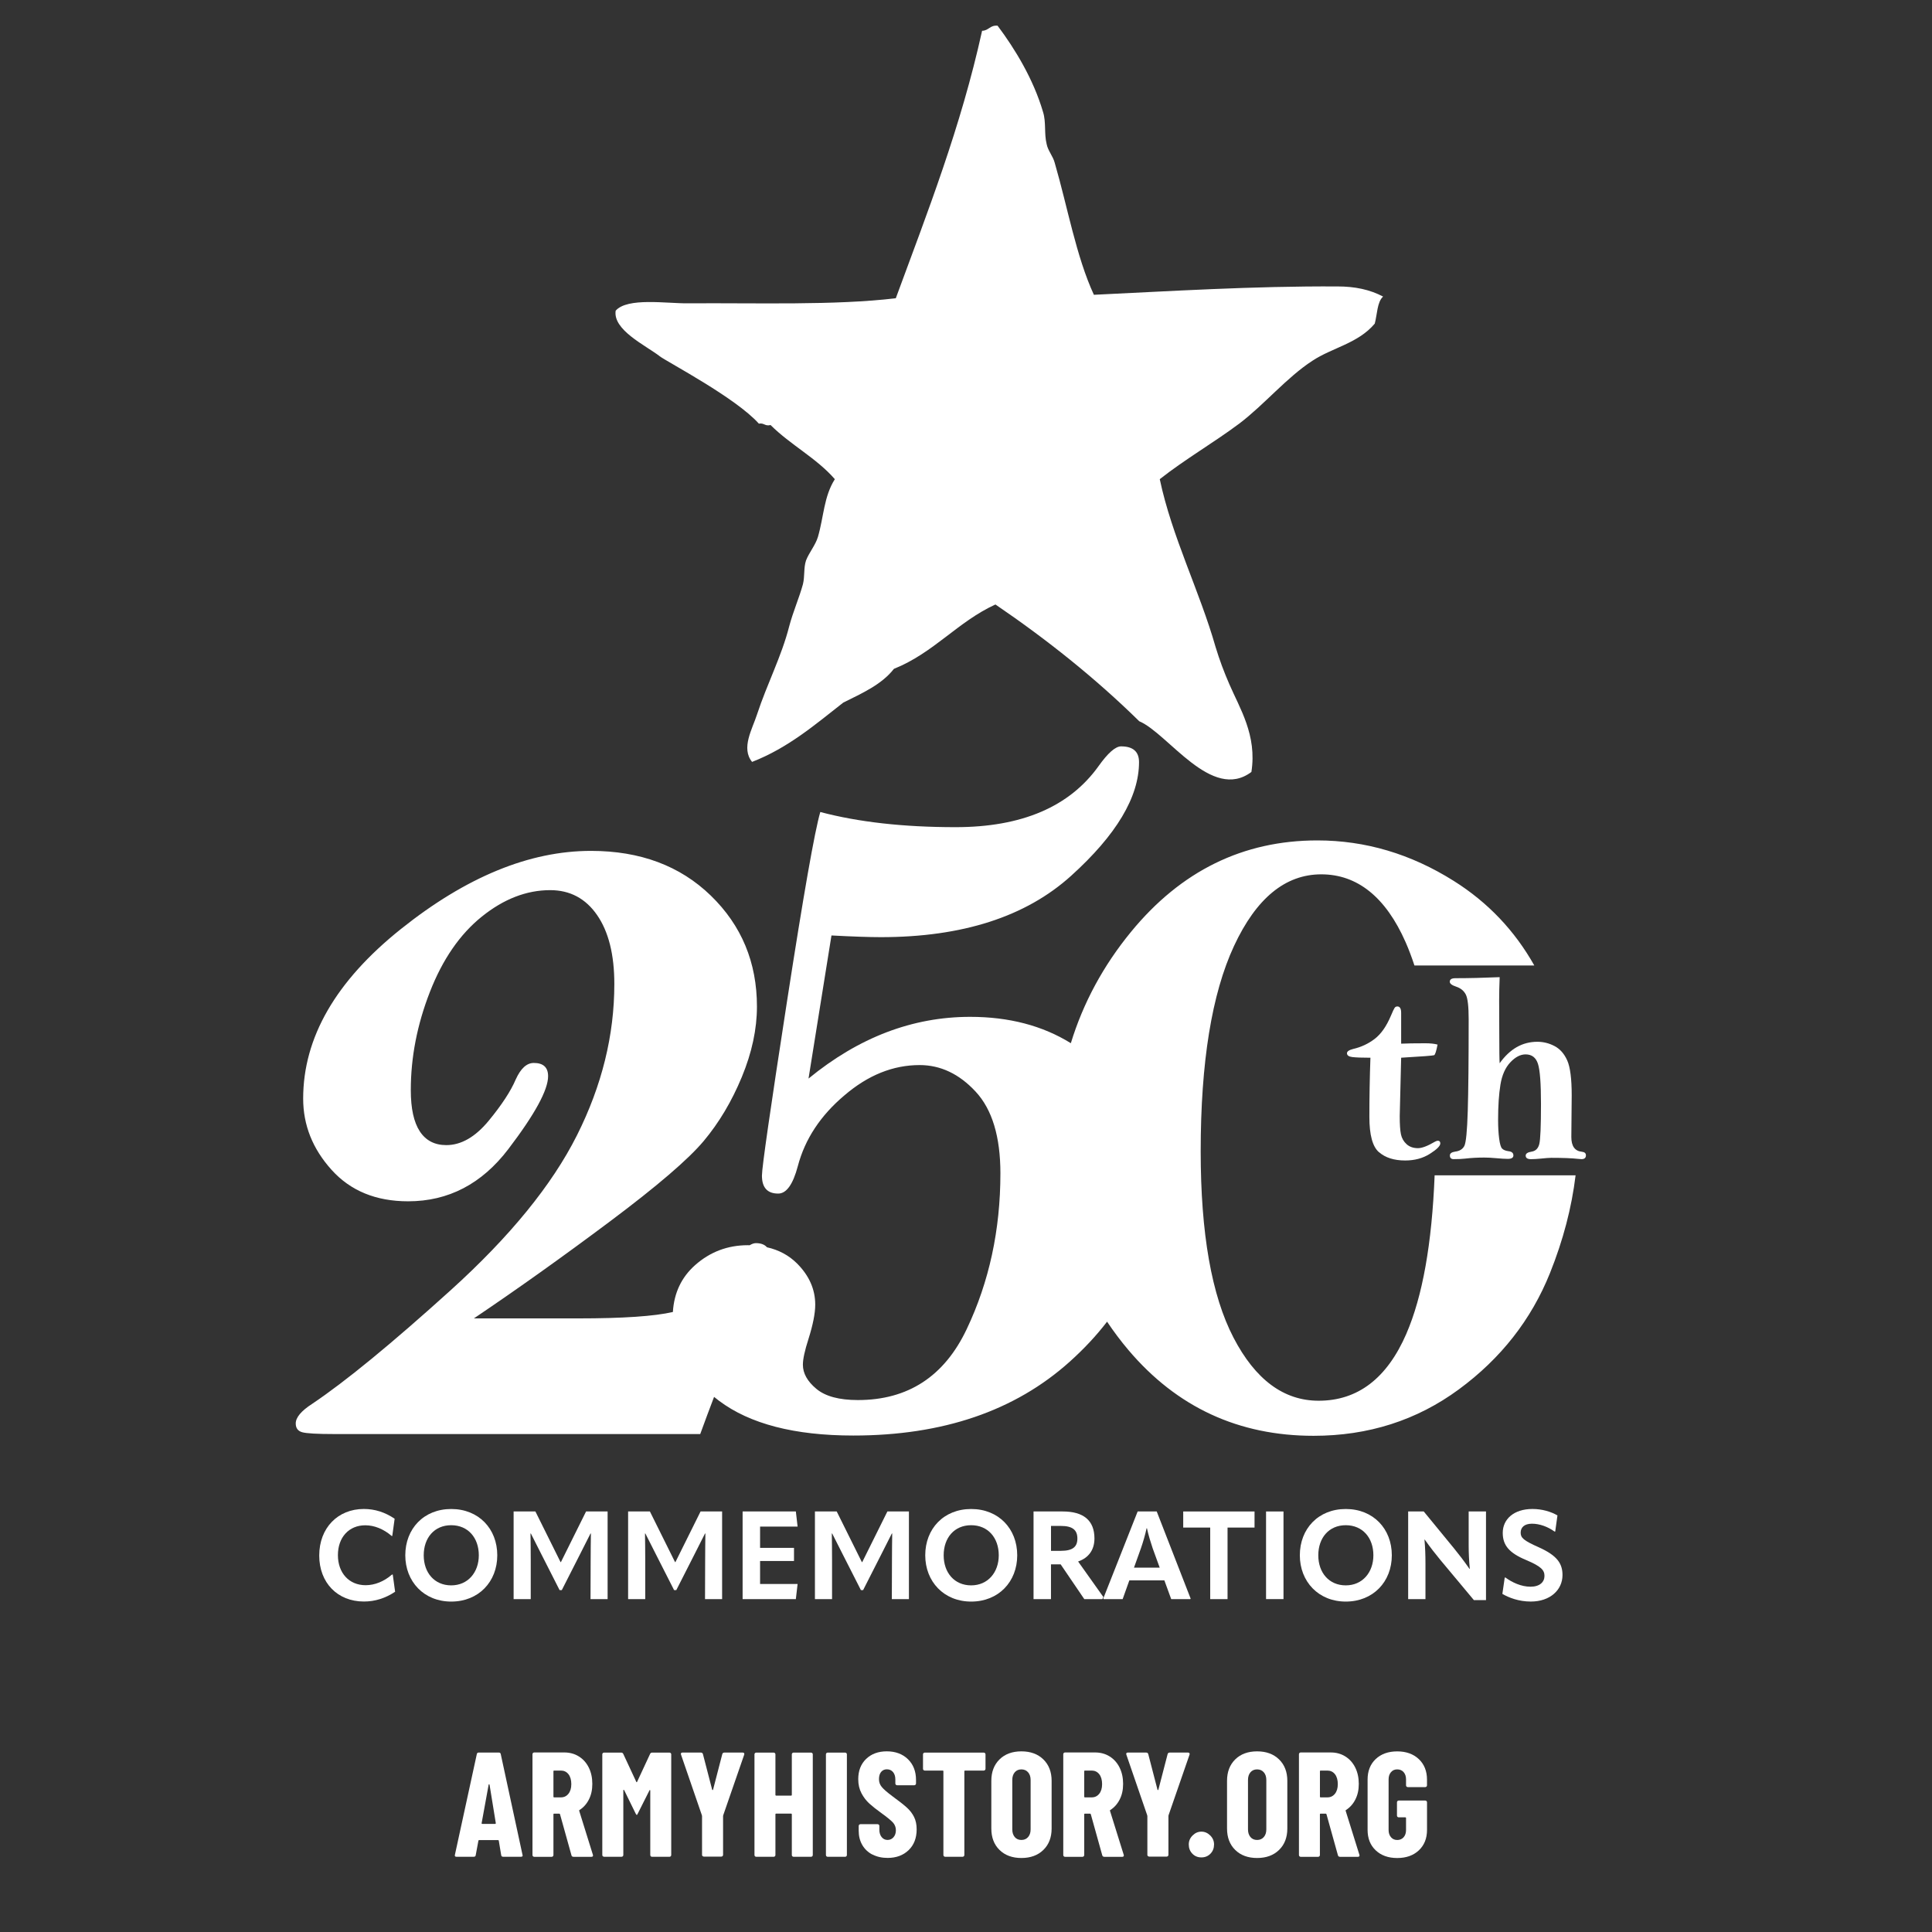 <svg xmlns="http://www.w3.org/2000/svg" id="Layer_1" viewBox="0 0 720 720"><rect x="0" y="0" width="720" height="720" fill="#333333" stroke="none"/><defs><style>      .st0, .st1 {        fill: #fff;      }      .st1 {        fill-rule: evenodd;      }    </style></defs><g><path class="st1" d="M245.77,132.72c3.23,2.36,28.35,15.47,37.04,25.16,2.01-.36,2.19,1.05,4.36.52,7.44,7.42,17.13,12.32,23.95,20.18-4.11,6.47-4.11,13.98-6.3,21.51-.95,3.14-3.32,5.84-4.45,8.81-.92,2.8-.4,5.82-1.14,8.83-1.44,5.23-3.67,10.18-5.15,15.8-2.84,11.11-8.21,21.32-11.97,32.76-1.74,5.43-6.03,12.51-1.83,17.65,13.45-5.23,23.5-13.9,33.98-22.1,7.04-3.5,14.33-6.73,18.88-12.58,14.86-5.95,23.77-17.56,37.83-23.99,19.31,13.15,37.31,27.52,53.6,43.52,10.79,4.57,26.95,30.05,41.79,18.9,2.16-13.71-4.4-23.81-8.24-32.76-1.97-4.54-3.59-8.82-5.12-13.85-5.94-20.83-16.25-41-20.79-62.51,9.61-7.56,19.79-13.37,29.62-20.7,9.26-7,17.74-17.25,27.26-23.42,7.38-4.89,17.04-6.46,23.24-13.84.93-3.44.87-8.08,3.11-10.09-4.98-2.62-10.53-3.77-16.92-3.77-31.71-.18-62.82,1.79-90.86,3.11-6.63-14.38-9.78-32.64-14.59-49.16-.61-2.44-2.54-4.54-3.01-6.99-1-4.01-.13-8.13-1.35-11.98-3.58-12.22-10.44-23.49-16.94-32.15-2.88-.27-3.25,1.84-5.77,1.89-7.95,36.04-20.31,67.49-32.16,99.68-22.88,2.72-51.54,1.7-77.54,1.89-7.91.08-22.5-2.27-26.86,2.75-1.06,7.13,10.84,12.76,16.34,16.9Z"></path><g><path class="st0" d="M524.14,496.99c-7.23,16.68-18.13,25.02-32.72,25.02-13.01,0-23.59-7.84-31.74-23.53-8.15-15.69-12.22-38.83-12.22-69.41,0-33.22,4.14-58.73,12.42-76.53,8.28-17.8,19.12-26.7,32.52-26.7s24.01,8.44,31.44,25.31c1.19,2.71,2.28,5.61,3.28,8.66h44.67c-7.31-13-17.29-23.51-29.99-31.5-16-10.08-32.96-15.11-50.87-15.11-27.66,0-50.81,11.36-69.44,34.08-10.35,12.62-17.82,26.46-22.42,41.49-10.52-6.53-23.02-9.82-37.53-9.82-10.74,0-21.12,1.92-31.16,5.75-10.04,3.84-19.73,9.59-29.07,17.25l8.55-53.33c7.95.42,14.08.63,18.41.63,30.4,0,54.03-7.62,70.9-22.86,16.87-15.24,25.31-29.37,25.31-42.37,0-3.91-2.23-5.87-6.69-5.87-2.09,0-4.88,2.44-8.36,7.32-10.87,15.2-28.65,22.79-53.33,22.79-19.38,0-36.18-1.88-50.4-5.65-2.09,7.11-6.24,30.71-12.44,70.79-6.2,40.08-9.31,61.66-9.31,64.72,0,4.46,2.02,6.69,6.06,6.69,3.07,0,5.51-3.41,7.32-10.25,2.65-10.04,8.43-18.82,17.36-26.35,8.78-7.53,18.12-11.29,28.02-11.29,7.81,0,14.78,3.31,20.91,9.93,6.13,6.62,9.2,16.77,9.2,30.43,0,21.05-4.18,40.4-12.55,58.03-8.36,17.64-21.89,26.45-40.57,26.45-6.97,0-12.13-1.39-15.47-4.18-3.35-2.79-5.02-5.78-5.02-8.99,0-2.09.7-5.3,2.09-9.62,1.67-5.3,2.51-9.55,2.51-12.76,0-5.72-2.27-10.84-6.8-15.37-3.03-3.02-6.77-5.02-11.19-6.02-.89-1.02-2.25-1.54-4.12-1.54-.7,0-1.48.27-2.33.79-.22,0-.43-.02-.66-.02-7.53,0-14.08,2.48-19.66,7.42-5.09,4.52-7.85,10.34-8.29,17.47-6.86,1.59-18.59,2.39-35.24,2.39h-38.92c16.2-10.92,33.09-22.95,50.67-36.11,17.58-13.16,29.24-23.16,34.97-29.99,5.73-6.84,10.47-14.8,14.22-23.88,3.75-9.07,5.63-17.82,5.63-26.24,0-16.44-5.73-30.22-17.19-41.34-11.46-11.12-26.34-16.67-44.65-16.67-22.92,0-46.52,9.7-70.82,29.1-24.3,19.4-36.45,40.47-36.45,63.22,0,9.87,3.52,18.71,10.57,26.53,7.04,7.83,16.56,11.74,28.55,11.74,15.01,0,27.46-6.49,37.34-19.46,9.88-12.97,14.82-22.03,14.82-27.16,0-3.29-1.78-4.94-5.33-4.94-2.64,0-4.87,2.04-6.72,6.12-1.85,4.35-5.2,9.48-10.08,15.41-5.01,6.06-10.27,9.09-15.8,9.09-4.35,0-7.64-1.71-9.88-5.12-2.24-3.42-3.36-8.54-3.36-15.38,0-12.22,2.37-24.41,7.11-36.57,4.74-12.16,11.19-21.52,19.36-28.09,8.16-6.57,16.66-9.86,25.48-9.86,7.37,0,13.2,3.1,17.48,9.29,4.28,6.19,6.42,14.75,6.42,25.68,0,19.1-4.64,37.9-13.93,56.4-9.29,18.5-24.96,37.73-47.02,57.69-22.06,19.95-39.28,34.08-51.66,42.38-4.08,2.64-6.12,5.07-6.12,7.31,0,1.71.79,2.8,2.37,3.26,1.58.46,5.66.69,12.25.69h136.12c1.72-4.74,3.45-9.35,5.16-13.85.59.48,1.19.96,1.82,1.43,11.5,8.65,28.2,12.97,50.08,12.97,33.32,0,60.19-9.17,80.62-27.5,5.35-4.8,9.99-9.78,13.94-14.93,2.44,3.64,5.09,7.19,8,10.62,18.04,21.27,41.02,31.91,68.95,31.91,20.41,0,38.46-5.76,54.13-17.29,15.67-11.52,27-25.98,33.98-43.36,4.91-12.24,8.09-24.38,9.54-36.42h-52.53c-1.01,25.45-4.51,45.13-10.53,59.01Z"></path><path class="st0" d="M513.9,429.37c2.37,2.07,5.63,3.11,9.78,3.11,3.51,0,6.57-.82,9.17-2.47,2.61-1.65,3.91-2.94,3.91-3.9,0-.66-.31-.99-.92-.99-.29,0-.64.12-1.06.35-2.74,1.61-4.85,2.42-6.33,2.42-1.74,0-3.16-.49-4.25-1.48-1.09-.99-1.79-2.2-2.1-3.65-.31-1.45-.46-3.72-.46-6.81l.53-21.77c7.82-.46,11.92-.77,12.29-.94.37-.16.8-1.48,1.28-3.95-1.19-.33-2.7-.49-4.54-.49-4.06,0-7.07.05-9.03.15v-11.5c0-1.58-.47-2.37-1.4-2.37-.45,0-.8.17-1.04.52-.24.35-.7,1.32-1.38,2.94-1.67,3.95-3.69,6.83-6.06,8.64-2.37,1.81-5.05,3.06-8.04,3.75-1.51.39-2.27.92-2.27,1.58,0,.79.66,1.27,1.98,1.43,1.32.16,3.57.25,6.76.25-.26,7.34-.39,14.69-.39,22.06,0,6.68,1.18,11.06,3.55,13.13Z"></path><path class="st0" d="M589.5,429.22c-2.61-.26-3.91-2.09-3.91-5.49l.14-15.52c0-6.19-.56-10.53-1.67-13.02-1.11-2.49-2.68-4.27-4.71-5.34-2.03-1.07-4.17-1.61-6.42-1.61-2.8,0-5.37.67-7.7,2-2.33,1.33-4.45,3.33-6.35,6-.1-1.28-.14-4.75-.14-10.41l-.05-13.18c0-2.37.06-5.2.19-8.49-6.08.26-11.59.39-16.51.39-1.38,0-2.08.44-2.08,1.33,0,.69.8,1.3,2.41,1.83,1.67.56,2.86,1.54,3.57,2.94.71,1.4,1.06,4.45,1.06,9.16,0,15.37-.11,26.78-.34,34.25-.23,7.47-.65,11.8-1.28,13.01-.63,1.2-1.76,1.9-3.4,2.1-1.32.2-1.98.67-1.98,1.43,0,.92.47,1.38,1.4,1.38,1.77,0,3.2-.07,4.3-.2,2.19-.26,4.55-.39,7.1-.39,1.26,0,2.69.07,4.3.22,1.96.18,3.46.27,4.49.27,1.38,0,2.08-.43,2.08-1.28,0-.92-.61-1.45-1.83-1.58-1.13-.16-1.92-.49-2.39-.99-.47-.49-.83-1.73-1.09-3.72-.26-1.99-.39-4.31-.39-6.97,0-5.19.29-9.56.87-13.11.58-3.55,1.8-6.32,3.67-8.31,1.87-1.99,3.77-2.98,5.7-2.98,2.32,0,3.85,1.17,4.61,3.51.76,2.34,1.13,7.31,1.13,14.93,0,8.34-.21,13.33-.63,14.98-.42,1.65-1.37,2.59-2.85,2.82-1.48.23-2.22.72-2.22,1.48,0,.89.66,1.33,1.98,1.33,1,0,2.17-.07,3.52-.2,1.93-.2,3.27-.3,4.01-.3,4.38,0,7.71.13,10,.39.58.07,1.01.1,1.3.1,1.09,0,1.64-.48,1.64-1.43,0-.79-.52-1.23-1.55-1.33Z"></path></g></g><g><path class="st0" d="M118.97,579.7c0-10.33,6.97-17.35,16.61-17.35,4.11,0,7.89,1.2,11.49,3.64l-.88,6.41h-.23c-3.04-2.58-6.41-3.97-9.83-3.97-6.09,0-10.2,4.48-10.2,11.12s4.15,11.21,10.33,11.21c3.41,0,6.83-1.38,9.83-3.97h.28l.88,6.41c-3.6,2.4-7.47,3.64-11.63,3.64-9.83,0-16.65-6.97-16.65-17.16Z"></path><path class="st0" d="M151.04,579.61c0-9.87,6.87-17.25,17.12-17.25s17.16,7.38,17.16,17.25-6.97,17.25-17.16,17.25-17.12-7.47-17.12-17.25ZM178.44,579.61c0-6.51-4.01-11.21-10.29-11.21s-10.24,4.71-10.24,11.21,4.01,11.21,10.24,11.21,10.29-4.84,10.29-11.21Z"></path><path class="st0" d="M191.41,595.94v-32.66h8.12l9.37,18.87h.14l9.37-18.87h8.03v32.66h-6.37l.05-14.67c0-3.23.05-6.55.09-9.78h-.14c-1.29,2.54-2.54,5.07-3.83,7.57l-6.87,13.52h-.83l-6.87-13.52c-1.29-2.49-2.54-5.03-3.83-7.57h-.14c.05,3.23.09,6.55.09,9.78v14.67h-6.37Z"></path><path class="st0" d="M234.08,595.94v-32.66h8.12l9.37,18.87h.14l9.37-18.87h8.03v32.66h-6.37l.05-14.67c0-3.23.05-6.55.09-9.78h-.14c-1.29,2.54-2.54,5.07-3.83,7.57l-6.87,13.52h-.83l-6.87-13.52c-1.29-2.49-2.54-5.03-3.83-7.57h-.14c.05,3.23.09,6.55.09,9.78v14.67h-6.37Z"></path><path class="st0" d="M283.26,581.73v8.58h13.98l-.65,5.63h-19.84v-32.66h19.84l.65,5.63h-13.98v7.94h12.64v4.89h-12.64Z"></path><path class="st0" d="M303.7,595.94v-32.66h8.12l9.37,18.87h.14l9.37-18.87h8.03v32.66h-6.37l.05-14.67c0-3.23.05-6.55.09-9.78h-.14c-1.29,2.54-2.54,5.07-3.83,7.57l-6.87,13.52h-.83l-6.87-13.52c-1.29-2.49-2.54-5.03-3.83-7.57h-.14c.05,3.23.09,6.55.09,9.78v14.67h-6.37Z"></path><path class="st0" d="M344.81,579.61c0-9.87,6.87-17.25,17.12-17.25s17.16,7.38,17.16,17.25-6.97,17.25-17.16,17.25-17.12-7.47-17.12-17.25ZM372.21,579.61c0-6.51-4.01-11.21-10.29-11.21s-10.24,4.71-10.24,11.21,4.01,11.21,10.24,11.21,10.29-4.84,10.29-11.21Z"></path><path class="st0" d="M411.19,595.16l-.37.78h-6.74l-8.81-12.96h-3.6v12.96h-6.5v-32.66h10.89c7.7,0,11.81,3.32,11.81,10.06,0,4.24-2.17,7.24-6.09,8.58l9.41,13.24ZM391.68,568.68v9.27h3.69c4.43,0,6.14-1.52,6.14-4.57,0-3.23-1.85-4.71-6.14-4.71h-3.69Z"></path><path class="st0" d="M431.08,563.28l12.64,32.48-.14.18h-7.11l-2.54-6.97h-13.06l-2.49,6.97h-7.06l-.18-.18,12.83-32.48h7.11ZM422.59,584.22h9.6l-2.63-7.24c-.69-2.08-1.57-4.84-2.12-7.43h-.14c-.55,2.58-1.38,5.35-2.12,7.47l-2.58,7.2Z"></path><path class="st0" d="M467.53,563.28v6h-10.06v26.67h-6.46v-26.67h-10.06v-6h26.57Z"></path><path class="st0" d="M471.82,563.28h6.5v32.66h-6.5v-32.66Z"></path><path class="st0" d="M484.41,579.61c0-9.87,6.87-17.25,17.12-17.25s17.16,7.38,17.16,17.25-6.97,17.25-17.16,17.25-17.12-7.47-17.12-17.25ZM511.82,579.61c0-6.51-4.01-11.21-10.29-11.21s-10.24,4.71-10.24,11.21,4.01,11.21,10.24,11.21,10.29-4.84,10.29-11.21Z"></path><path class="st0" d="M524.78,595.94v-32.66h5.81l11.35,13.84c1.8,2.21,3.55,4.48,5.67,7.52h.14c-.28-3.05-.42-5.72-.42-8.86v-12.5h6.46v33.03h-4.52l-12.55-15.04c-1.8-2.17-3.6-4.48-5.77-7.52h-.09c.28,3.05.37,5.95.37,9.04v13.15h-6.46Z"></path><path class="st0" d="M559.89,594l.88-6.09h.28c2.45,1.8,5.86,3.41,9.32,3.41s5.21-1.75,5.21-4.01c0-2.12-1.11-3.51-6.78-5.91-6.46-2.68-8.77-5.58-8.77-10.15,0-5.03,4.06-8.9,11.07-8.9,3.64,0,6.92,1.01,9.32,2.4l-.83,6h-.28c-2.49-1.8-5.54-2.91-8.4-2.91s-4.2,1.43-4.2,3.32.97,2.91,6.69,5.44c6.92,3.09,8.9,6.09,8.9,10.38,0,5.54-4.61,9.87-11.81,9.87-4.47,0-8.17-1.43-10.61-2.86Z"></path></g><g><path class="st0" d="M186.78,691.36l-.89-5.33c0-.18-.11-.28-.33-.28h-6.94c-.22,0-.33.08-.33.22l-1,5.38c-.04.41-.28.61-.72.61h-6.49c-.48,0-.67-.24-.55-.72l8.16-37.51c.07-.41.31-.61.72-.61h7.49c.41,0,.65.2.72.61l8.1,37.51.06.22c0,.33-.2.5-.61.5h-6.66c-.44,0-.69-.2-.72-.61ZM179.78,679.71h4.77c.15,0,.22-.09.22-.28l-2.33-14.32c-.04-.11-.09-.17-.17-.17s-.13.06-.17.17l-2.61,14.32c-.04.19.06.28.28.28Z"></path><path class="st0" d="M212.97,691.42l-4.27-15.31c-.07-.15-.17-.22-.28-.22h-1.89c-.19,0-.28.09-.28.28v15.15c0,.19-.06.34-.19.47-.13.13-.29.19-.47.19h-6.49c-.19,0-.34-.06-.47-.19-.13-.13-.19-.29-.19-.47v-37.57c0-.18.06-.34.19-.47.13-.13.29-.19.47-.19h11.21c2.03,0,3.85.5,5.44,1.5,1.59,1,2.82,2.39,3.69,4.16s1.3,3.79,1.3,6.05-.42,4.11-1.25,5.77-1.99,2.98-3.47,3.94c-.07.04-.13.08-.17.14-.04.06-.04.12,0,.19l5.1,16.37.06.22c0,.37-.2.55-.61.55h-6.66c-.41,0-.67-.18-.78-.55ZM206.25,660.12v9.43c0,.19.09.28.28.28h2.5c1.15,0,2.08-.44,2.8-1.33s1.08-2.09,1.08-3.61-.36-2.83-1.08-3.72-1.66-1.33-2.8-1.33h-2.5c-.19,0-.28.09-.28.28Z"></path><path class="st0" d="M224.65,691.78c-.13-.13-.19-.29-.19-.47v-37.51c0-.18.06-.34.19-.47.13-.13.29-.19.47-.19h6.38c.37,0,.63.17.78.5l4.83,10.38c.11.22.22.22.33,0l4.83-10.38c.15-.33.41-.5.78-.5h6.44c.18,0,.34.07.47.19.13.13.19.29.19.47v37.51c0,.19-.06.34-.19.47-.13.13-.29.19-.47.19h-6.49c-.19,0-.34-.06-.47-.19-.13-.13-.19-.29-.19-.47v-23.97c0-.15-.05-.23-.14-.25-.09-.02-.16.05-.19.19l-4.33,8.6c-.15.33-.28.5-.39.5-.07,0-.2-.17-.39-.5l-4.27-8.71c-.07-.11-.15-.17-.22-.17s-.11.08-.11.22v24.08c0,.19-.06.34-.19.47-.13.13-.29.19-.47.19h-6.49c-.19,0-.34-.06-.47-.19Z"></path><path class="st0" d="M261.82,691.72c-.13-.13-.19-.29-.19-.47v-14.43l-.06-.33-7.77-22.58c-.04-.07-.06-.17-.06-.28,0-.33.2-.5.61-.5h6.83c.41,0,.67.19.78.56l3.44,13.26c.04.11.09.17.17.17s.13-.06.17-.17l3.44-13.26c.11-.37.37-.56.78-.56h6.83c.22,0,.39.07.5.19.11.13.13.32.06.58l-7.82,22.58-.06.33v14.43c0,.19-.06.34-.19.47-.13.13-.29.19-.47.19h-6.49c-.19,0-.34-.06-.47-.19Z"></path><path class="st0" d="M295.28,653.33c.13-.13.29-.19.47-.19h6.49c.19,0,.34.07.47.19.13.13.19.29.19.47v37.51c0,.19-.06.34-.19.47-.13.13-.29.19-.47.19h-6.49c-.19,0-.34-.06-.47-.19-.13-.13-.19-.29-.19-.47v-15.15c0-.18-.09-.28-.28-.28h-5.55c-.19,0-.28.09-.28.28v15.15c0,.19-.06.34-.19.47-.13.13-.29.19-.47.19h-6.49c-.19,0-.34-.06-.47-.19-.13-.13-.19-.29-.19-.47v-37.51c0-.18.06-.34.19-.47s.29-.19.47-.19h6.49c.18,0,.34.07.47.19.13.13.19.29.19.47v15.09c0,.19.09.28.28.28h5.55c.19,0,.28-.09.28-.28v-15.09c0-.18.06-.34.19-.47Z"></path><path class="st0" d="M307.99,691.78c-.13-.13-.19-.29-.19-.47v-37.51c0-.18.06-.34.19-.47s.29-.19.47-.19h6.49c.18,0,.34.07.47.19.13.13.19.29.19.47v37.51c0,.19-.07.34-.19.47s-.29.19-.47.19h-6.49c-.19,0-.34-.06-.47-.19Z"></path><path class="st0" d="M325.11,691.14c-1.63-.85-2.88-2.04-3.77-3.58-.89-1.54-1.33-3.3-1.33-5.3v-1.78c0-.18.06-.34.19-.47.13-.13.29-.19.47-.19h6.38c.18,0,.34.06.47.19.13.13.19.29.19.47v1.39c0,1.15.29,2.07.86,2.77.57.7,1.3,1.05,2.19,1.05s1.63-.33,2.22-1c.59-.67.89-1.54.89-2.61s-.36-2.06-1.08-2.86c-.72-.79-2.16-1.97-4.3-3.52-1.85-1.33-3.35-2.52-4.49-3.55-1.15-1.04-2.13-2.31-2.94-3.83-.81-1.52-1.22-3.27-1.22-5.27,0-3.14.98-5.66,2.94-7.55,1.96-1.89,4.53-2.83,7.71-2.83s5.88.98,7.88,2.94c2,1.96,3,4.53,3,7.71v1.33c0,.19-.06.34-.19.47s-.29.19-.47.19h-6.38c-.19,0-.34-.06-.47-.19s-.19-.29-.19-.47v-1.5c0-1.15-.29-2.06-.86-2.75-.57-.68-1.34-1.03-2.3-1.03-.89,0-1.6.32-2.14.97-.54.65-.8,1.54-.8,2.69s.35,2.09,1.05,2.94c.7.85,2.07,2.04,4.11,3.55,2.29,1.67,4.02,3.02,5.19,4.08,1.17,1.05,2.07,2.23,2.72,3.52.65,1.3.97,2.83.97,4.61,0,3.26-1,5.85-3,7.77-2,1.92-4.61,2.89-7.82,2.89-2.15,0-4.03-.43-5.66-1.28Z"></path><path class="st0" d="M367.08,653.33c.13.13.19.29.19.47v5.38c0,.19-.07.34-.19.47-.13.13-.29.19-.47.19h-6.94c-.19,0-.28.09-.28.28v31.18c0,.19-.06.34-.19.47-.13.13-.29.19-.47.19h-6.49c-.19,0-.34-.06-.47-.19-.13-.13-.19-.29-.19-.47v-31.18c0-.18-.09-.28-.28-.28h-6.66c-.19,0-.34-.06-.47-.19-.13-.13-.19-.29-.19-.47v-5.38c0-.18.06-.34.19-.47.13-.13.29-.19.47-.19h21.97c.18,0,.34.07.47.19Z"></path><path class="st0" d="M372.49,689.42c-2.04-2-3.05-4.66-3.05-7.99v-17.76c0-3.33,1.02-5.99,3.05-7.99,2.03-2,4.75-3,8.16-3s6.13,1,8.18,3c2.05,2,3.08,4.66,3.08,7.99v17.76c0,3.33-1.03,5.99-3.08,7.99-2.05,2-4.78,3-8.18,3s-6.12-1-8.16-3ZM383.14,684.62c.63-.72.94-1.67.94-2.86v-18.42c0-1.18-.31-2.14-.94-2.86s-1.46-1.08-2.5-1.08-1.86.36-2.47,1.08-.92,1.67-.92,2.86v18.42c0,1.18.31,2.14.92,2.86.61.72,1.43,1.08,2.47,1.08s1.87-.36,2.5-1.08Z"></path><path class="st0" d="M410.78,691.42l-4.27-15.31c-.08-.15-.17-.22-.28-.22h-1.89c-.19,0-.28.09-.28.28v15.15c0,.19-.07.34-.19.47s-.29.19-.47.19h-6.49c-.19,0-.34-.06-.47-.19-.13-.13-.19-.29-.19-.47v-37.57c0-.18.06-.34.19-.47.13-.13.29-.19.47-.19h11.21c2.03,0,3.85.5,5.44,1.5,1.59,1,2.82,2.39,3.69,4.16s1.3,3.79,1.3,6.05-.42,4.11-1.25,5.77c-.83,1.66-1.99,2.98-3.47,3.94-.08.04-.13.08-.17.14s-.04.12,0,.19l5.11,16.37.06.22c0,.37-.2.55-.61.55h-6.66c-.41,0-.67-.18-.78-.55ZM404.06,660.12v9.43c0,.19.09.28.28.28h2.5c1.15,0,2.08-.44,2.8-1.33s1.08-2.09,1.08-3.61-.36-2.83-1.08-3.72-1.66-1.33-2.8-1.33h-2.5c-.19,0-.28.09-.28.28Z"></path><path class="st0" d="M427.78,691.72c-.13-.13-.19-.29-.19-.47v-14.43l-.06-.33-7.77-22.58c-.04-.07-.05-.17-.05-.28,0-.33.2-.5.61-.5h6.82c.41,0,.67.19.78.56l3.44,13.26c.04.11.09.17.17.17s.13-.06.17-.17l3.44-13.26c.11-.37.37-.56.78-.56h6.83c.22,0,.39.07.5.19.11.13.13.32.06.58l-7.82,22.58-.05.33v14.43c0,.19-.07.34-.19.47s-.29.19-.47.19h-6.49c-.19,0-.34-.06-.47-.19Z"></path><path class="st0" d="M444.35,690.81c-.89-.92-1.33-2.07-1.33-3.44,0-1.29.48-2.41,1.44-3.36s2.05-1.41,3.27-1.41,2.31.47,3.27,1.41c.96.94,1.44,2.06,1.44,3.36,0,1.37-.44,2.52-1.33,3.44-.89.92-2.02,1.39-3.38,1.39s-2.5-.46-3.38-1.39Z"></path><path class="st0" d="M460.33,689.42c-2.04-2-3.05-4.66-3.05-7.99v-17.76c0-3.33,1.02-5.99,3.05-7.99,2.03-2,4.75-3,8.16-3s6.13,1,8.18,3c2.05,2,3.08,4.66,3.08,7.99v17.76c0,3.33-1.03,5.99-3.08,7.99-2.05,2-4.78,3-8.18,3s-6.12-1-8.16-3ZM470.98,684.62c.63-.72.94-1.67.94-2.86v-18.42c0-1.18-.31-2.14-.94-2.86s-1.46-1.08-2.5-1.08-1.86.36-2.47,1.08-.92,1.67-.92,2.86v18.42c0,1.18.31,2.14.92,2.86.61.72,1.43,1.08,2.47,1.08s1.87-.36,2.5-1.08Z"></path><path class="st0" d="M498.61,691.42l-4.27-15.31c-.08-.15-.17-.22-.28-.22h-1.89c-.19,0-.28.09-.28.28v15.15c0,.19-.07.34-.19.47s-.29.19-.47.19h-6.49c-.19,0-.34-.06-.47-.19-.13-.13-.19-.29-.19-.47v-37.57c0-.18.06-.34.19-.47.13-.13.29-.19.47-.19h11.21c2.03,0,3.85.5,5.44,1.5,1.59,1,2.82,2.39,3.69,4.16s1.3,3.79,1.3,6.05-.42,4.11-1.25,5.77c-.83,1.66-1.99,2.98-3.47,3.94-.08.04-.13.08-.17.14s-.04.12,0,.19l5.11,16.37.06.22c0,.37-.2.55-.61.55h-6.66c-.41,0-.67-.18-.78-.55ZM491.9,660.12v9.43c0,.19.09.28.28.28h2.5c1.15,0,2.08-.44,2.8-1.33s1.08-2.09,1.08-3.61-.36-2.83-1.08-3.72-1.66-1.33-2.8-1.33h-2.5c-.19,0-.28.09-.28.28Z"></path><path class="st0" d="M512.68,689.56c-2.02-1.9-3.02-4.45-3.02-7.63v-18.75c0-3.18,1.01-5.72,3.02-7.63,2.02-1.9,4.69-2.86,8.02-2.86s6.01.96,8.05,2.88c2.03,1.92,3.05,4.48,3.05,7.66v2.11c0,.19-.07.34-.19.47-.13.13-.29.19-.47.19h-6.49c-.19,0-.34-.06-.47-.19-.13-.13-.19-.29-.19-.47v-2.22c0-1.11-.3-2.01-.89-2.69-.59-.68-1.39-1.03-2.39-1.03s-1.74.34-2.33,1.03c-.59.68-.89,1.58-.89,2.69v18.87c0,1.11.3,2.01.89,2.69.59.69,1.37,1.03,2.33,1.03s1.79-.34,2.39-1.03c.59-.68.89-1.58.89-2.69v-4.44c0-.18-.09-.28-.28-.28h-2.44c-.19,0-.34-.06-.47-.19-.13-.13-.19-.29-.19-.47v-4.94c0-.18.06-.34.19-.47s.29-.19.47-.19h9.88c.18,0,.34.07.47.19.13.13.19.29.19.47v10.27c0,3.18-1.02,5.72-3.05,7.63-2.04,1.91-4.72,2.86-8.05,2.86s-6-.95-8.02-2.86Z"></path></g></svg>